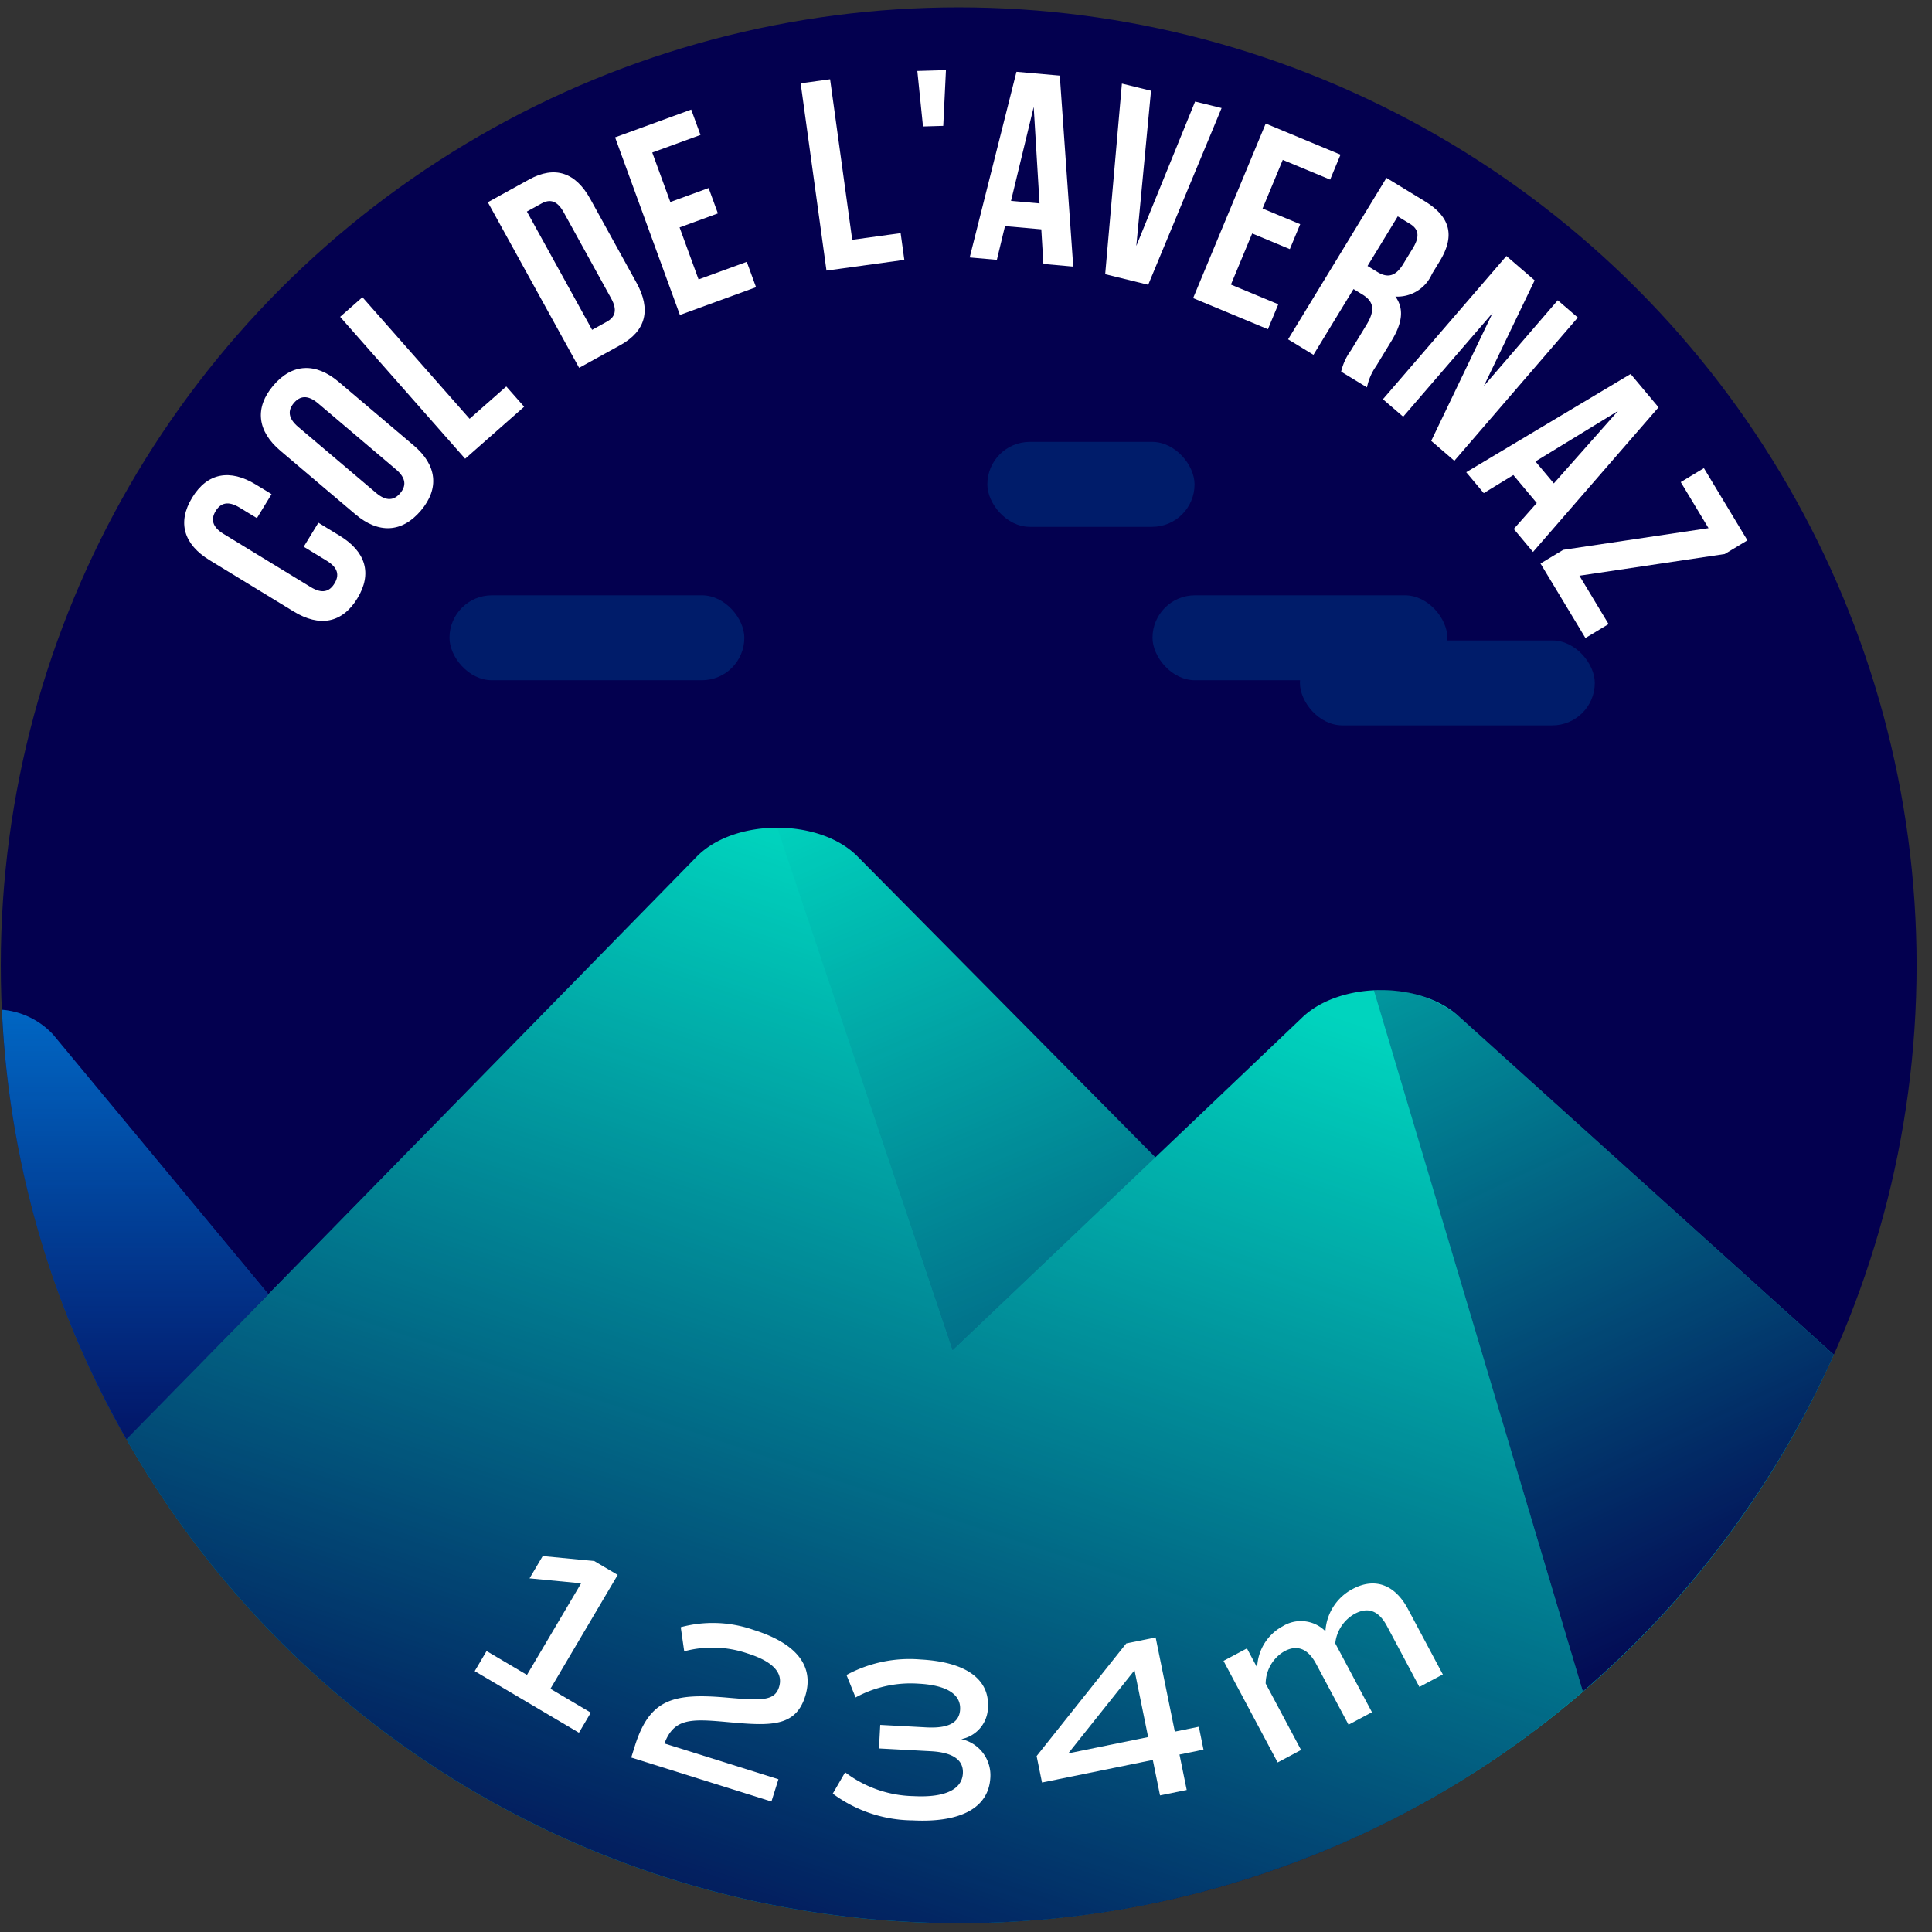 <svg xmlns="http://www.w3.org/2000/svg" xmlns:xlink="http://www.w3.org/1999/xlink" viewBox="0 0 120 120"><rect x="0" y="0" width="120" height="120" fill="#333333" stroke="none"/><defs><style>.cls-1{fill:#03004f;}.cls-2{fill:#00d4be;}.cls-3{fill:#0074d3;}.cls-4{opacity:0.8;fill:url(#Dégradé_sans_nom_220);}.cls-5{fill:url(#Dégradé_sans_nom_220-2);}.cls-6{fill:url(#Dégradé_sans_nom_220-3);}.cls-7{fill:url(#Dégradé_sans_nom_220-4);}.cls-8{fill:#001c6a;}.cls-9{fill:#fff;}</style><linearGradient id="Dégradé_sans_nom_220" x1="8.394" y1="88.924" x2="8.394" y2="58.081" gradientUnits="userSpaceOnUse"><stop offset="0" stop-color="#03004f"/><stop offset="1" stop-color="#03004f" stop-opacity="0"/></linearGradient><linearGradient id="Dégradé_sans_nom_220-2" x1="110.043" y1="102.962" x2="81.28" y2="41.911" xlink:href="#Dégradé_sans_nom_220"/><linearGradient id="Dégradé_sans_nom_220-3" x1="42.694" y1="128.133" x2="66.434" y2="57.513" xlink:href="#Dégradé_sans_nom_220"/><linearGradient id="Dégradé_sans_nom_220-4" x1="82.61" y1="117.851" x2="52.642" y2="48.017" xlink:href="#Dégradé_sans_nom_220"/></defs><title>avernaz</title><g id="pastille"><circle class="cls-1" cx="59.546" cy="59.954" r="59.497"/></g><g id="blocs_variants" data-name="blocs variants"><path class="cls-2" d="M59.546,119.451A59.496,59.496,0,0,0,113.9,84.146L90.613,63.129c-2.409-2.203-7.38-2.171-9.723.062L71.761,71.885l-18.5-18.691c-2.355-2.378-7.618-2.378-9.972,0L7.852,89.396A59.461,59.461,0,0,0,59.546,119.451Z"/><path class="cls-3" d="M.118,62.717A59.139,59.139,0,0,0,7.852,89.396l8.818-9.008L3.294,64.254A4.876,4.876,0,0,0,.118,62.717Z"/></g><g id="invariants"><path class="cls-4" d="M.119,62.731a59.138,59.138,0,0,0,7.733,26.665l8.818-9.008L3.294,64.254A4.825,4.825,0,0,0,.119,62.731Z"/><path class="cls-5" d="M113.9,84.146,90.613,63.128a7.419,7.419,0,0,0-5.277-1.615L98.312,105.067A59.65,59.65,0,0,0,113.9,84.146Z"/><path class="cls-6" d="M59.546,119.451A59.246,59.246,0,0,0,98.312,105.067L85.34,61.528a6.988,6.988,0,0,0-4.451,1.663L71.761,71.885,59.16,83.89,48.275,51.41a7.093,7.093,0,0,0-4.986,1.784L7.852,89.396A59.461,59.461,0,0,0,59.546,119.451Z"/><path class="cls-7" d="M53.261,53.194a7.097,7.097,0,0,0-4.986-1.784L59.16,83.89,71.762,71.885l-2.605-2.632Z"/><rect class="cls-8" x="80.741" y="39.779" width="18.314" height="5.276" rx="2.638" ry="2.638"/><rect class="cls-8" x="27.918" y="36.975" width="18.314" height="5.276" rx="2.638" ry="2.638"/><rect class="cls-8" x="71.584" y="36.975" width="18.314" height="5.276" rx="2.638" ry="2.638"/><rect class="cls-8" x="61.326" y="27.446" width="12.87" height="5.276" rx="2.638" ry="2.638"/></g><g id="typo"><path class="cls-9" d="M19.775,32.467l1.333.813c1.604.979,2.032,2.341,1.087,3.889-.944,1.547-2.351,1.79-3.956.811l-5.215-3.183c-1.605-.979-2.032-2.341-1.088-3.889.944-1.547,2.351-1.79,3.956-.811l.975.595L15.957,32.182l-1.075-.655c-.716-.438-1.181-.288-1.487.213-.306.502-.226.983.49,1.421l5.416,3.305c.717.437,1.167.279,1.473-.223.306-.501.241-.974-.476-1.411l-1.433-.874Z"/><path class="cls-9" d="M17.414,27.996c-1.434-1.215-1.613-2.664-.441-4.047,1.172-1.383,2.631-1.443,4.065-.229l4.66,3.949c1.434,1.215,1.613,2.664.441,4.047s-2.631,1.443-4.065.229Zm5.943,2.617c.64.542,1.122.467,1.501.019.38-.448.375-.936-.265-1.478l-4.839-4.102c-.64-.542-1.122-.467-1.502-.019-.379.448-.375.936.265,1.479Z"/><path class="cls-9" d="M21.126,19.68l1.385-1.22,6.656,7.553,2.279-2.008,1.109,1.259-3.664,3.229Z"/><path class="cls-9" d="M30.299,12.561l2.557-1.409c1.617-.892,2.904-.433,3.812,1.213l2.868,5.202c.907,1.646.608,2.979-1.008,3.87L35.971,22.847Zm2.427.578,4.051,7.348.911-.503c.514-.283.677-.718.271-1.452l-2.949-5.349c-.405-.735-.859-.829-1.374-.546Z"/><path class="cls-9" d="M41.635,12.547l2.38-.868.575,1.576L42.21,14.125l1.179,3.23,2.995-1.093.575,1.576-4.729,1.726L38.204,8.531l4.729-1.726.575,1.576L40.513,9.474Z"/><path class="cls-9" d="M49.731,5.175l1.828-.252,1.374,9.971L55.94,14.48l.229,1.661-4.835.666Z"/><path class="cls-9" d="M56.977,4.407,58.754,4.355l-.167,3.463L57.329,7.854Z"/><path class="cls-9" d="M66.661,16.558l-1.855-.164-.129-2.15-2.255-.199-.505,2.094-1.688-.149L63.135,4.458l2.69.238Zm-3.865-4.081,1.771.157-.362-5.993Z"/><path class="cls-9" d="M70.578,15.277l3.652-8.97,1.646.403L71.317,17.687l-2.672-.656L69.683,5.192l1.809.443Z"/><path class="cls-9" d="M78.42,12.952l2.338.973-.644,1.549-2.339-.973-1.32,3.175,2.942,1.224-.644,1.549-4.646-1.932L78.616,7.674,83.262,9.606l-.644,1.549L79.675,9.931Z"/><path class="cls-9" d="M83.301,23.084a3.601,3.601,0,0,1,.607-1.319l.96-1.576c.567-.932.461-1.467-.255-1.903l-.544-.332-2.487,4.084-1.576-.961,6.109-10.029,2.378,1.449c1.633.995,1.873,2.182.93,3.729l-.48.788a2.343,2.343,0,0,1-2.271,1.406c.587.81.383,1.726-.254,2.771l-.942,1.548a3.456,3.456,0,0,0-.57,1.322ZM86.818,13.439,84.941,16.52l.616.375c.587.358,1.103.318,1.592-.484l.602-.988c.437-.717.385-1.18-.174-1.52Z"/><path class="cls-9" d="M92.709,19.438l-5.555,6.444-1.258-1.084,7.669-8.897,1.754,1.512-3.154,6.563,4.59-5.326,1.246,1.074-7.669,8.897-1.436-1.238Z"/><path class="cls-9" d="M95.218,34.282,94.022,32.854l1.429-1.612-1.454-1.736-1.838,1.123-1.088-1.299L101.281,23.229l1.734,2.071Zm.151-5.62,1.142,1.363,3.982-4.495Z"/><path class="cls-9" d="M108.536,33.561l-1.409.85-9.027,1.347,1.811,3.004-1.437.867-2.791-4.628,1.409-.85,9.027-1.347-1.725-2.86,1.438-.867Z"/></g><g id="altitude"><path class="cls-9" d="M36.696,106.376l-.737,1.248-6.474-3.826.737-1.248,2.509,1.482,3.363-5.69-3.203-.308.817-1.383,3.203.308,1.456.861L34.188,104.894Z"/><path class="cls-9" d="M41.269,108.291l7.081,2.222L47.916,111.896l-8.709-2.732.221-.706c.916-2.916,2.365-3.311,5.729-3.015,2.103.184,2.954.227,3.23-.655s-.379-1.594-1.966-2.092a6.741,6.741,0,0,0-3.923-.129l-.215-1.498a7.649,7.649,0,0,1,4.536.172c2.577.809,3.798,2.19,3.189,4.13-.613,1.953-2.256,1.825-4.936,1.58C42.87,106.751,41.857,106.747,41.269,108.291Z"/><path class="cls-9" d="M61.513,110.41c-.101,1.873-1.831,2.818-4.854,2.656a8.415,8.415,0,0,1-4.934-1.66l.769-1.325a7.255,7.255,0,0,0,4.247,1.481c1.916.103,3.01-.394,3.065-1.415.045-.838-.627-1.301-1.99-1.374l-3.222-.173.079-1.462,2.866.154c1.362.073,2.051-.288,2.095-1.111.051-.951-.844-1.512-2.575-1.604a7.126,7.126,0,0,0-3.917.856l-.565-1.396a8.222,8.222,0,0,1,4.606-.962c2.795.15,4.275,1.212,4.182,2.957a2.046,2.046,0,0,1-1.658,1.989A2.293,2.293,0,0,1,61.513,110.41Z"/><path class="cls-9" d="M74.751,108.674l-1.491.304.449,2.201-1.658.337-.448-2.201-6.882,1.402-.335-1.644,5.568-6.996,1.825-.372,1.192,5.851,1.491-.304Zm-3.438-.78-.846-4.151-4.114,5.162Z"/><path class="cls-9" d="M87.452,99.941l2.165,4.063-1.455.775-2.012-3.775c-.508-.953-1.163-1.216-2.003-.769a2.384,2.384,0,0,0-1.211,1.838l2.279,4.276-1.455.775-2.012-3.775c-.508-.953-1.176-1.209-1.966-.788a2.339,2.339,0,0,0-1.169,2.008l2.199,4.126-1.455.775-3.362-6.309,1.455-.775.635,1.191a3.018,3.018,0,0,1,1.581-2.564,2.154,2.154,0,0,1,2.659.306,3.164,3.164,0,0,1,1.693-2.625C85.41,97.953,86.65,98.436,87.452,99.941Z"/></g></svg>